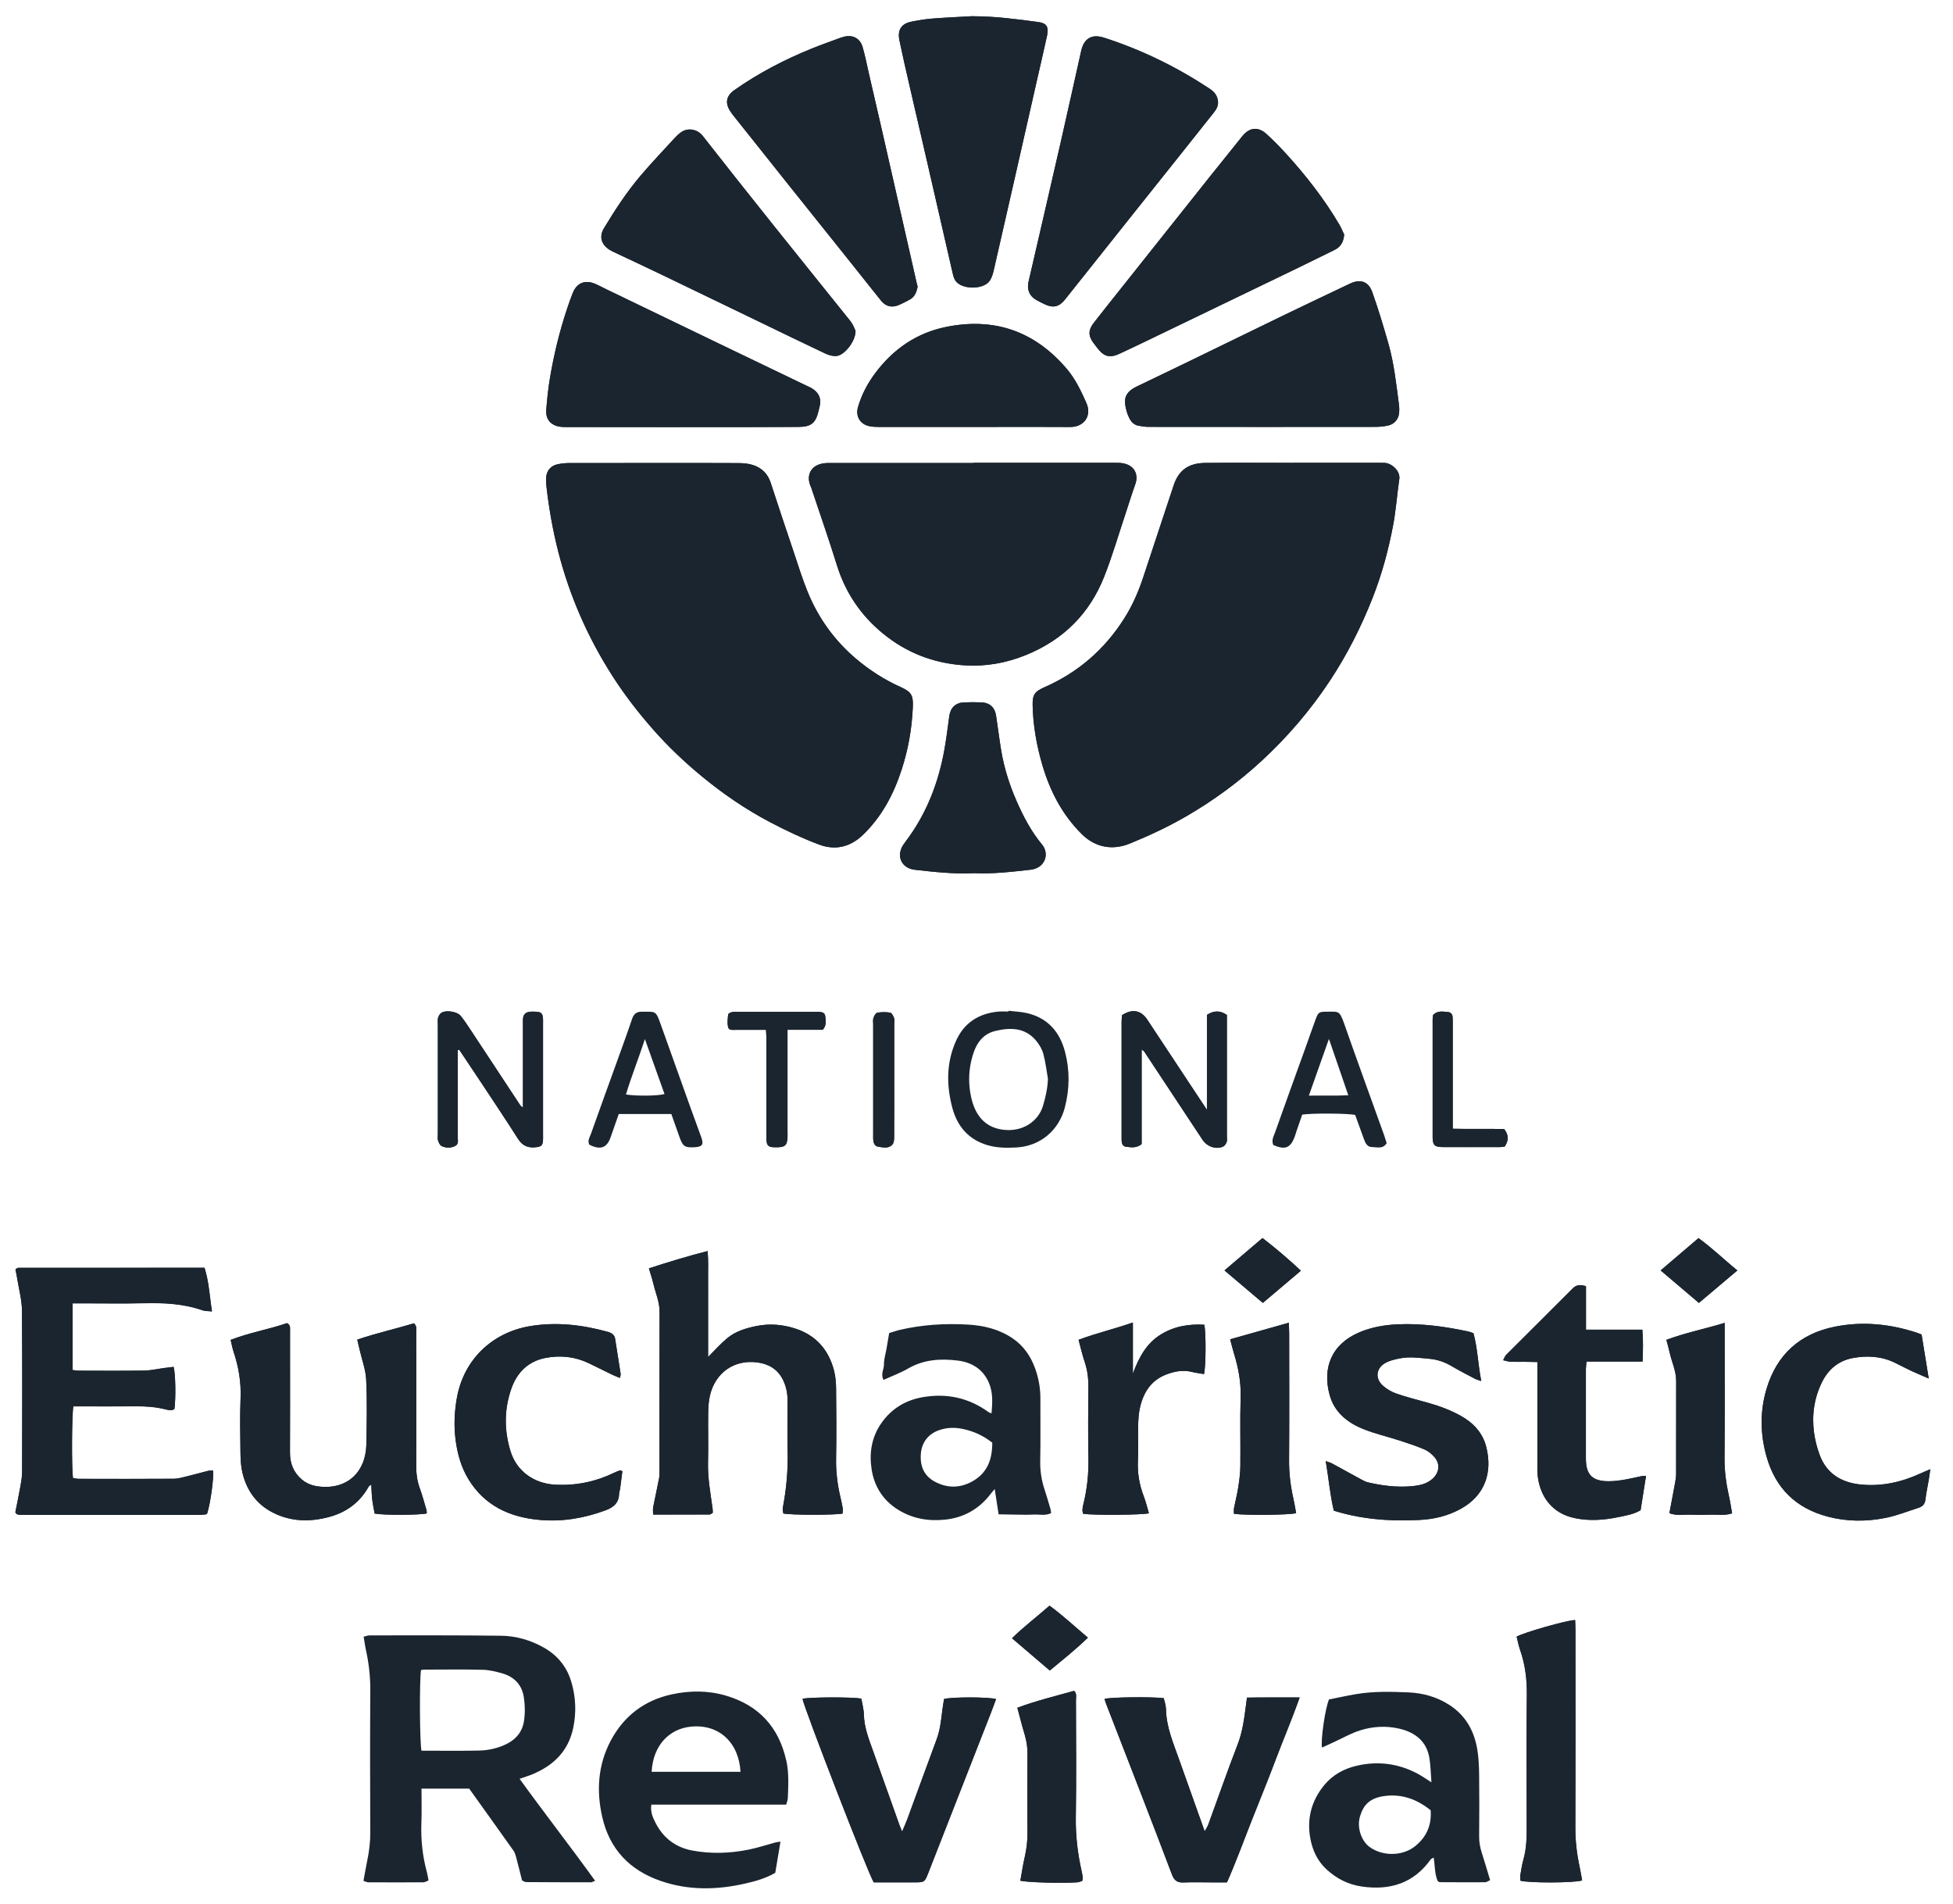 <?xml version="1.0" encoding="UTF-8"?>
<svg id="Layer_1" data-name="Layer 1" xmlns="http://www.w3.org/2000/svg" version="1.1" viewBox="0 0 612 596.5">
  <defs>
    <style>
      .cls-1 {
        fill: #1b252f;
        stroke-width: 0px;
      }
    </style>
  </defs>
  <path class="cls-1" d="M204.75,145.07c-8.82,0-17.63,0-26.45.02-1.19,0-2.41.14-3.57.38-2.08.44-3.41,1.97-3.57,4.05-.07.92-.03,1.86.07,2.78.79,6.98,2,13.89,3.75,20.7,3.56,13.85,9.23,26.75,16.93,38.78,3.8,5.95,8.11,11.5,12.77,16.8,4.67,5.31,9.76,10.15,15.21,14.64,6.67,5.5,13.79,10.37,21.43,14.39,4.99,2.62,10.13,5.06,15.4,7.03,4.94,1.85,9.64.83,13.61-2.97,5.99-5.73,9.71-12.8,12.23-20.56,2.04-6.27,3.18-12.71,3.48-19.32.17-3.81-.29-4.92-3.72-6.47-5.1-2.3-9.74-5.25-14.03-8.88-6.8-5.76-11.83-12.76-15.18-20.95-1.72-4.19-3.05-8.54-4.49-12.84-2.39-7.1-4.78-14.2-7.09-21.33-.94-2.9-2.86-4.76-5.66-5.64-1.39-.43-2.91-.57-4.38-.58-8.91-.05-17.82-.03-26.73-.03h-.01ZM405.28,145.02c-9.18,0-18.36-.06-27.54.02-5.59.05-8.49,2.52-10,7.14-3.1,9.49-6.32,18.95-9.42,28.45-1.5,4.6-3.39,8.97-5.99,13.08-6.17,9.77-14.49,16.98-25.05,21.62-3.1,1.36-3.77,2.37-3.69,5.74.14,6.32,1.26,12.52,3.02,18.55,2.39,8.19,6.23,15.64,12.38,21.73,4.21,4.16,9.57,5.2,15.09,2.94,6.09-2.49,12.04-5.27,17.74-8.58,8.44-4.9,16.27-10.64,23.45-17.25,8.14-7.5,15.29-15.84,21.41-25.09,5.45-8.22,9.86-16.94,13.46-26.1,2.89-7.34,4.94-14.92,6.4-22.65.91-4.8,1.24-9.71,1.95-14.55.37-2.51-2.41-4.94-4.56-5.04-.65-.03-1.3-.02-1.95-.02h-26.71.01ZM305.14,145.02v.05h-43.95c-.65,0-1.3,0-1.95,0-5.32.17-6.75,4.02-5.14,7.44.16.33.26.69.37,1.05,2.6,7.81,5.33,15.59,7.77,23.45,2.66,8.58,7.41,15.67,14.29,21.35,7.44,6.15,16.03,9.47,25.65,10.1,6.67.44,13.08-.69,19.28-3.21,11.69-4.74,19.98-12.94,24.58-24.63,2.54-6.44,4.47-13.12,6.67-19.7,1.03-3.07,1.96-6.18,3.06-9.22,1-2.77,0-5.85-3.9-6.55-.81-.15-1.66-.14-2.49-.14h-44.24ZM4.81,473.82c.16.22.21.3.27.37s.13.14.2.19c.08.05.17.09.26.11.27.05.54.12.82.12,18.83,0,37.65.01,56.48,0,.55,0,1.1-.09,1.65-.15.09,0,.18-.06.25-.12.07-.05.13-.13.21-.22,1.01-3.15,2.15-11.37,1.8-13.39-.5.03-1.05-.01-1.56.11-2.15.53-4.28,1.16-6.43,1.67-1.43.34-2.88.79-4.33.8-9.92.07-19.85.04-29.77.02-.61,0-1.23-.17-1.79-.26-.45-3.14-.35-20.31.13-22.46h2.71c5.47,0,10.94.05,16.42-.02,3.26-.04,6.47.16,9.64.94.95.23,1.97.55,2.9-.08.46-3.53.34-11.06-.26-13.2-.94.12-1.93.23-2.92.36-2.11.28-4.21.78-6.32.81-6.86.1-13.73.04-20.59.03-.61,0-1.22-.14-1.83-.22v-20.89h2.87c6.49,0,12.99.12,19.48-.04,6.24-.15,12.39.13,18.34,2.21.35.12.72.17,1.09.21.5.06,1.01.08,1.91.15-.76-4.74-.94-9.29-2.34-13.67-19.66,0-39.03,0-58.41.02-.23,0-.46.26-.83.48.2,1.05.43,2.12.6,3.2.51,3.19,1.4,6.38,1.43,9.57.14,16.88.08,33.76.05,50.64,0,1.47-.24,2.95-.5,4.4-.49,2.8-1.08,5.58-1.61,8.25l-.02.06ZM395.5,133.77c11.87,0,23.74,0,35.61-.02,1.28,0,2.59-.14,3.84-.41,1.91-.4,3.27-1.93,3.47-3.84.1-.91.08-1.86-.04-2.78-.85-6.41-1.53-12.86-3.31-19.1-1.55-5.42-3.17-10.83-5.06-16.13-1.19-3.34-3.77-4.14-6.94-2.63-6.86,3.26-13.72,6.51-20.56,9.81-10.5,5.08-20.98,10.21-31.48,15.31-4.92,2.39-9.84,4.75-14.77,7.11-1.46.7-2.78,1.58-3.43,3.1-.87,2.06.54,7.11,2.31,8.46.43.33.96.61,1.48.71,1.08.21,2.19.38,3.28.39,11.87.03,23.74.02,35.61.02h-.01ZM213.5,133.82h21.16c5.2,0,10.39-.02,15.59-.05,3.91-.03,5.32-1.16,6.23-4.91.15-.63.32-1.26.45-1.89.47-2.43-.58-4.13-2.6-5.34-.48-.28-1-.49-1.5-.73-9.27-4.46-18.55-8.91-27.81-13.37-11.52-5.55-23.04-11.11-34.56-16.67-1.34-.64-2.64-1.37-4-1.94-3.14-1.32-5.69-.27-6.96,2.86-.66,1.63-1.24,3.29-1.79,4.96-2.38,7.12-4.14,14.39-5.38,21.79-.55,3.28-.9,6.6-1.15,9.92-.19,2.52.95,4.24,3.15,4.99.93.32,1.99.37,2.99.37,12.06.02,24.13.02,36.19.02h-.01ZM304.96,5.08c-4.25.24-8.5.42-12.74.75-2.2.17-4.4.54-6.57.97-3.18.63-4.47,2.57-3.8,5.83.99,4.79,2.09,9.56,3.19,14.34,1.88,8.2,3.8,16.38,5.68,24.58,2.61,11.34,5.19,22.69,7.81,34.03.18.8.41,1.64.84,2.32,1.91,2.95,8.95,2.96,10.84,0,.58-.91.92-2.03,1.17-3.09,2.08-9,4.12-18.01,6.17-27.02,2.41-10.63,4.82-21.26,7.23-31.89,1.1-4.86,2.24-9.72,3.31-14.59.63-2.86-.09-4.03-2.68-4.38-6.78-.91-13.56-1.82-20.44-1.82v-.03ZM421.22,73.49c-.39-.8-.9-2.08-1.59-3.25-4.73-8-10.42-15.29-16.67-22.14-1.94-2.12-3.96-4.17-6.08-6.11-2.65-2.43-5.38-2.09-7.63.73-3.53,4.41-7.08,8.8-10.6,13.21-9.22,11.58-18.43,23.18-27.64,34.77-2.76,3.48-5.54,6.95-8.26,10.45-1.78,2.29-1.76,4.05-.08,6.32.44.59.89,1.18,1.35,1.76,1.99,2.53,3.83,2.98,6.81,1.59,2.93-1.36,5.85-2.76,8.77-4.16,10.85-5.22,21.69-10.46,32.53-15.69,4.92-2.37,9.85-4.74,14.76-7.12,3.75-1.82,7.48-3.68,11.23-5.51,1.81-.88,2.88-2.26,3.1-4.87v.02ZM381.68,31.86c-.13-1.8-1.04-3.02-2.56-4.02-10.33-6.84-21.35-12.25-33.15-16.03-3.81-1.22-6.28.19-7.16,4.12-2.13,9.46-4.2,18.94-6.36,28.39-3.35,14.68-6.76,29.34-10.15,44.01-.55,2.38.31,4.46,2.41,5.64.89.5,1.8.96,2.72,1.39,2.65,1.24,4.51.76,6.33-1.54,1.77-2.25,3.57-4.49,5.36-6.73,5.47-6.88,10.94-13.76,16.42-20.64,4.79-6.01,9.59-12.01,14.37-18.02,3.52-4.41,7.02-8.84,10.54-13.26.77-.97,1.31-2.02,1.24-3.31h-.01ZM287.55,89.81c-.12-.44-.25-.88-.35-1.33-.45-1.98-.89-3.97-1.34-5.95-3.15-13.87-6.3-27.73-9.46-41.6-1.33-5.85-2.69-11.69-4.04-17.54-.66-2.88-1.23-5.79-2.04-8.62-.79-2.76-3.08-3.95-5.83-3.26-.63.16-1.24.38-1.85.6-2.77,1.03-5.57,2.01-8.31,3.13-8.52,3.45-16.63,7.68-24.17,12.97-2.61,1.83-3.02,4.08-1.3,6.68.3.46.63.91.98,1.35,5.87,7.38,11.75,14.77,17.63,22.14,6.47,8.1,12.95,16.19,19.42,24.28,3.06,3.83,6.09,7.69,9.17,11.51,1.54,1.91,3.44,2.35,5.71,1.36,1.1-.48,2.16-1.05,3.23-1.61,1.65-.86,2.21-2.39,2.55-4.1h0ZM268.09,103.69c-.2-.44-.53-1.39-1.04-2.24-.52-.86-1.21-1.63-1.84-2.43-7.82-9.74-15.67-19.46-23.46-29.23-7.22-9.04-14.41-18.09-21.53-27.2-1.53-1.96-4.56-2.91-7.1-.94-.58.45-1.13.97-1.63,1.51-3.62,3.96-7.34,7.84-10.81,11.94-4.32,5.09-7.97,10.68-11.41,16.39-1.55,2.56-.91,5.03,1.64,6.7.39.25.8.47,1.21.67,5.02,2.37,10.06,4.71,15.06,7.12,10.6,5.09,21.18,10.21,31.77,15.33,6.58,3.18,13.15,6.39,19.76,9.5,1.04.49,2.32.82,3.44.72,2.52-.24,6.01-4.69,5.94-7.85h0ZM203.34,397.41c.51,1.74,1.02,3.21,1.38,4.72.69,2.95,1.98,5.75,1.97,8.89-.05,16.6-.02,33.21-.03,49.81,0,.83,0,1.68-.15,2.49-.58,2.99-1.25,5.95-1.83,8.94-.13.67-.02,1.4-.02,2.3,6.04,0,11.86,0,17.68-.02.31,0,.63-.32,1.03-.54-.03-.49-.02-.94-.08-1.38-.65-4.75-1.54-9.47-1.42-14.32.13-5.19-.02-10.39.05-15.58.03-1.84.14-3.72.56-5.5,1.63-6.92,7.38-11.32,14.86-10.33,3.47.46,6.33,2.09,7.97,5.36,1.01,2.01,1.47,4.18,1.48,6.43,0,5.29-.1,10.58.03,15.86.15,6.04-.38,12-1.52,17.93-.11.57.11,1.21.17,1.75,2.42.52,16.03.53,18.56.03.03-.49.15-1.04.07-1.55-.19-1.18-.45-2.35-.73-3.52-.94-3.97-1.45-7.97-1.37-12.08.13-7.33.08-14.66,0-21.98-.02-1.93-.18-3.91-.67-5.76-1.69-6.45-5.65-10.97-12.07-13.06-4.01-1.31-8.11-1.65-12.31-.79-3.31.68-6.51,1.65-9.11,3.83-2.1,1.75-3.93,3.84-5.95,5.85v-16.24c0-2.69.02-5.57,0-8.35-.03-2.75.14-5.5-.16-8.6-6.36,1.63-12.3,3.45-18.39,5.42h0ZM133.73,474.19c-.03-.33,0-.71-.09-1.04-.68-2.31-1.3-4.64-2.12-6.9-.8-2.22-1.1-4.44-1.1-6.79.05-13.92.03-27.84,0-41.75,0-.97.36-2.05-.7-3.07-5.78,1.73-11.78,3.08-17.77,5.11.28,1.21.52,2.17.74,3.15.72,3.15,1.91,6.27,2.06,9.44.32,6.76.17,13.54.05,20.31-.04,1.9-.39,3.91-1.1,5.67-2.03,5.09-6.59,7.8-12.38,7.56-2.43-.1-4.75-.61-6.71-2.27-2.68-2.27-3.77-5.13-3.75-8.59.05-9.28.02-18.56.02-27.84v-10.3c0-.81.19-1.71-.95-2.3-5.66,1.95-11.76,2.97-17.66,5.25.35,1.45.56,2.63.93,3.75,1.57,4.69,2.38,9.45,2.18,14.45-.23,5.74-.1,11.5-.03,17.26.03,2.02.13,4.1.59,6.05,1.31,5.6,4.38,9.98,9.6,12.62,5.56,2.82,11.37,2.95,17.3,1.43,5.57-1.43,9.88-4.54,12.69-9.61.11-.2.38-.3.81-.62.1,1.7.12,3.18.29,4.63.18,1.53.52,3.04.77,4.46,2.74.54,14.17.49,16.32-.05h0ZM461.72,417.72c-.62-.22-1.04-.41-1.49-.51-7.35-1.57-14.73-2.61-22.29-2.27-4.12.19-8.12.89-11.88,2.47-8.79,3.69-11.75,11.15-9.38,19.71,1.5,5.41,5.61,8.66,10.59,10.65,3.67,1.47,7.58,2.35,11.35,3.58,2.63.85,5.27,1.73,7.82,2.82,1.15.49,2.21,1.39,3.05,2.34,1.84,2.07,1.59,4.77-.43,6.69-1.94,1.84-4.42,2.27-6.91,2.48-4.56.38-9.06-.19-13.5-1.23-.7-.17-1.38-.52-2.02-.87-3.09-1.68-6.17-3.39-9.26-5.07-.45-.24-.96-.36-1.93-.72.94,5.43,1.33,10.54,2.54,15.54,5.34,1.66,10.71,2.56,16.15,2.88,3.51.21,7.05.18,10.57.03,4.67-.21,9.17-1.29,13.27-3.61,7.26-4.11,9.81-11.14,7.78-19.25-1.12-4.46-4.08-7.61-8.06-9.81-3.25-1.8-6.72-3.08-10.3-4.07-3.3-.92-6.62-1.75-9.85-2.87-1.53-.53-3.05-1.43-4.24-2.52-2.41-2.2-2.11-5.34.7-7,1.39-.82,3.09-1.19,4.7-1.51,3.02-.61,6.07-.14,9.09.12,2.51.21,4.86.99,7.06,2.29,2.39,1.41,4.87,2.68,7.33,3.97.52.27,1.1.41,2,.73-1.04-5.25-1.14-10.24-2.45-15.01v.02ZM304.46,133.77h5.84c8.34,0,16.68-.05,25.02.02,4.45.04,6.86-3.57,5.13-7.48-1.69-3.82-3.46-7.56-6.2-10.78-10.11-11.87-22.86-16.2-38.03-13.04-9.04,1.89-16.28,6.9-21.83,14.26-2.46,3.27-4.39,6.85-5.53,10.82-.8,2.77.57,5.23,3.39,5.92.97.24,2.01.28,3.02.28,9.73.02,19.46,0,29.19,0h0ZM346.12,532.31c.16.51.3,1.03.49,1.52,3.61,9.31,7.24,18.62,10.84,27.94,3.3,8.54,6.59,17.08,9.83,25.65.65,1.71,1.61,2.5,3.51,2.41,2.96-.13,5.93-.03,8.9-.03h4.8c2.84-6.43,5.16-12.85,7.67-19.19,2.54-6.45,5.19-12.87,7.63-19.36,2.39-6.35,5.08-12.59,7.47-19.39-5.76.02-11.08-.04-16.51.05-.12.93-.2,1.56-.28,2.19-.56,4.2-1.05,8.38-2.61,12.42-3.24,8.36-6.17,16.84-9.26,25.26-.23.62-.63,1.18-1.1,2.02-2.77-7.78-5.42-15.18-8.05-22.59-1.82-5.13-3.99-10.16-4.08-15.75-.02-1.15-.46-2.3-.69-3.38-3.99-.46-16.5-.32-18.56.23h0ZM251.48,532.28c.31,2.41,20.78,55.33,22.33,57.52h12.86c3.01,0,3.11-.1,4.22-2.94,6.57-16.81,13.15-33.61,19.72-50.41.53-1.35,1.01-2.71,1.52-4.08-2.4-.68-13.99-.68-16.29-.02-.18,1.11-.4,2.28-.54,3.47-.38,3.12-.7,6.23-1.81,9.22-3.07,8.23-6.05,16.5-9.09,24.75-.47,1.26-1.03,2.49-1.7,4.11-.36-.87-.59-1.36-.77-1.86-2.8-7.84-5.59-15.69-8.39-23.53-1.31-3.66-2.73-7.27-2.83-11.25-.04-1.71-.53-3.41-.8-5.02-2.84-.56-16.45-.49-18.43.05h0ZM604.9,460.34c-1.42.61-2.26.94-3.08,1.32-5.92,2.73-12.1,4.12-18.63,3.49-6.08-.58-10.78-3.34-12.99-9.3-.86-2.32-1.48-4.78-1.79-7.23-.68-5.44.12-10.76,2.58-15.67,1.95-3.9,5.11-6.59,9.53-7.43,4.56-.86,9.03-.59,13.27,1.46,1.67.81,3.3,1.7,4.98,2.48,1.71.8,3.46,1.52,5.61,2.45-.8-4.94-1.51-9.36-2.23-13.76-.62-.24-1.04-.43-1.47-.57-8.42-2.77-17.05-3.64-25.74-1.89-10.79,2.17-18.07,8.6-21.31,19.24-2.16,7.08-2.09,14.22-.1,21.35,2.79,9.97,9.2,16.27,19.18,18.91,6.01,1.59,12.13,1.61,18.17.4,3.51-.7,6.89-2.07,10.32-3.16,1.24-.39,1.99-1.14,2.15-2.57.24-2.11.71-4.18,1.06-6.28.15-.87.26-1.76.47-3.25h.02ZM194.28,431.74c.1-.6.25-.96.2-1.29-.55-3.65-1.13-7.3-1.72-10.94-.2-1.26-1.09-1.86-2.24-2.18-8.01-2.22-16.11-3.18-24.4-1.81-11.69,1.94-20.79,10.3-22.96,22.54-.79,4.42-.97,8.81-.38,13.21.56,4.23,1.68,8.33,3.91,12.05,5.07,8.44,12.98,12.08,22.39,12.92,7.1.64,13.97-.52,20.69-3.01,2.72-1.01,4.19-2.47,4.25-5.34,0-.45.23-.9.29-1.35.25-1.88.49-3.76.72-5.58-.48-.13-.68-.26-.82-.21-.61.21-1.21.45-1.79.73-5.78,2.8-11.86,4.05-18.29,3.74-6.82-.33-12.25-4.25-14.17-10.54-2.03-6.65-1.98-13.36.38-19.85,1.76-4.85,5.26-8.3,10.54-9.33,4.65-.91,9.21-.45,13.54,1.61,2.51,1.19,4.99,2.45,7.49,3.66.72.35,1.47.62,2.37.99v-.02ZM497,403.01c-1.83-.6-3.04-.46-4.18.69-6.94,6.97-13.93,13.89-20.88,20.84-.35.35-.5.89-.91,1.65.95.21,1.62.45,2.3.48,1.48.07,2.97.01,4.45.02,1.26.01,2.52.04,3.97.07v32.01c0,1.21-.05,2.42.09,3.61.75,6.41,4.37,11.82,11.79,13.32,4.53.92,9.02.58,13.49-.35,2.34-.49,4.72-.85,6.97-2.15.56-3.51,1.11-7.02,1.71-10.79-.72.06-1.16.05-1.57.14-3.34.72-6.67,1.55-10.13,1.56-5.06.02-7.13-1.96-7.15-7.02-.02-9.37,0-18.74,0-28.11,0-.71.12-1.42.2-2.37h17.57c.12-3.42.23-6.58-.08-9.99h-17.66v-13.62h.02ZM304.99,273.59c5.97.31,11.95-.41,17.93-1.07,4.64-.51,6-5.03,3.62-7.89-3.41-4.09-5.85-8.78-7.98-13.62-2.24-5.1-3.91-10.39-4.83-15.89-.61-3.64-1.04-7.32-1.61-10.97-.4-2.5-2-3.95-4.49-4.06-1.85-.08-3.71-.08-5.56,0-2.64.1-4.24,1.69-4.6,4.29-.51,3.75-.96,7.51-1.66,11.23-1.82,9.66-5.27,18.68-11.03,26.73-.59.83-1.24,1.62-1.79,2.48-2.23,3.5-.44,7.25,3.67,7.71,6.07.68,12.14,1.37,18.33,1.08v-.02ZM495.77,589.19c-.27-1.51-.48-2.86-.77-4.2-.88-4.08-1.36-8.18-1.35-12.38.08-20.59.04-41.19.03-61.78,0-1.08-.06-2.16-.09-3.22-2.31-.04-16.36,3.98-18.34,5.21.35,1.36.62,2.81,1.1,4.18,1.62,4.59,2.16,9.28,2.1,14.17-.16,13.54-.07,27.09-.04,40.63,0,3.61,0,7.2-1,10.73-.45,1.59-.7,3.25-.98,4.89-.1.61-.02,1.25-.02,1.84,2.26.76,16.93.76,19.35-.07h0ZM355.01,414.37c-5.83,2.05-11.46,3.33-17.03,5.43.67,2.48,1.18,4.72,1.91,6.9.87,2.58,1.2,5.19,1.17,7.91-.07,7.42-.13,14.84.01,22.26.1,4.95-.43,9.78-1.61,14.56-.24.99-.42,1.96-.03,2.88,3.11.48,18.32.39,20.59-.16-.52-1.75-.93-3.54-1.58-5.23-1.42-3.68-2.06-7.43-1.86-11.4.18-3.52-.03-7.05.06-10.57.05-2.02.16-4.09.61-6.05,1.09-4.64,3.48-8.41,8.13-10.21,2.61-1.01,5.32-1.54,8.15-.83,1.24.31,2.51.45,3.75.67.59-2.01.68-12.99.09-15.46-4.83-.27-9.47.47-13.7,3.11-4.34,2.71-6.71,6.93-8.67,12.2v-16.02h0ZM319.73,589.27c2.2.58,13.62.85,17.9.51.52-.04,1.02-.29,1.5-.43.09-.4.21-.67.19-.93-.07-.64-.18-1.28-.32-1.91-1.27-5.61-1.96-11.25-1.87-17.04.19-12.24.07-24.49.04-36.74,0-.95.35-2.03-.56-2.94-5.94,1.66-11.92,3.11-17.8,5.3.8,2.97,1.47,5.65,2.27,8.3.59,1.97.92,3.93.91,6-.05,8.26-.06,16.52,0,24.77.02,2.61-.27,5.15-.86,7.69-.56,2.4-.91,4.86-1.38,7.42h-.02ZM403.87,414.45c-6.4,1.81-12.33,3.48-18.38,5.19.45,1.68.77,3.11,1.21,4.51,1.37,4.44,2.21,8.9,2.07,13.62-.22,7.22,0,14.45-.09,21.67-.02,2.2-.32,4.42-.66,6.6-.34,2.19-.91,4.34-1.32,6.51-.11.58-.02,1.21-.02,1.77,3.72.52,17.38.38,19.48-.21-.28-1.5-.52-3.03-.86-4.54-.9-3.98-1.39-7.97-1.35-12.07.1-13.25.04-26.49.03-39.74,0-.99-.07-1.98-.11-3.31h0ZM540.45,414.49c-6.28,1.92-12.33,3.1-18.27,5.32.4,1.53.76,2.76,1.03,4.01.66,2.96,2.05,5.75,2.04,8.87-.02,9.73,0,19.46-.02,29.18,0,1-.19,2.01-.37,3.01-.55,3.06-1.14,6.11-1.74,9.24,2.26.88,4.4.39,6.48.47,2.22.09,4.45.08,6.67,0,2.08-.07,4.2.36,6.51-.42-.35-1.91-.61-3.72-1.01-5.5-.87-3.89-1.4-7.77-1.37-11.79.11-12.97.04-25.94.04-38.91v-3.48h.01ZM357.75,358.51v-29.69c.44.36.7.49.84.7,6.09,9.19,12.18,18.39,18.24,27.6,1.41,2.14,4.25,3.16,6.51,2.09.49-.23.87-.91,1.07-1.46.18-.49.05-1.1.05-1.66v-38.08c-2.14-1.47-4.07-1.43-6.25-.03v29.74c-.72-1.07-1.14-1.68-1.54-2.3-5.72-8.66-11.44-17.32-17.17-25.97-1.96-2.96-4.72-3.45-7.91-1.37-.04.65-.12,1.38-.12,2.11v35.91c0,.56-.02,1.12.04,1.67.09.82.56,1.43,1.38,1.53,1.54.18,3.14.5,4.86-.81v.02ZM143.44,329.05l.46-.15c2.19,3.29,4.4,6.57,6.58,9.86,3.98,6.03,8.02,12.03,11.89,18.13,1.47,2.32,3.43,2.91,5.92,2.53,1.35-.2,1.74-.6,1.86-1.97.05-.65.02-1.3.02-1.95v-34.51c0-.56.02-1.11,0-1.67-.1-1.82-.52-2.23-2.36-2.32-.65-.03-1.31-.05-1.94.04-1.13.17-1.84.84-1.96,2.01-.06.64-.03,1.3-.03,1.95v26.07c-.45-.39-.7-.53-.84-.74-5.15-7.81-10.29-15.63-15.45-23.44-1.02-1.54-2.03-3.11-3.19-4.55-1.12-1.4-4.68-1.94-6.11-.97-.48.33-.87.97-1.01,1.54-.18.7-.07,1.47-.07,2.22v34.24c0,.65-.14,1.34.05,1.94.2.65.57,1.49,1.1,1.76,1.36.68,2.9.68,4.28,0,1.15-.57.81-1.77.81-2.75.02-7.52,0-15.03,0-22.55v-4.71h-.01ZM240.03,322.68c.05,1.07.11,1.79.11,2.52v30.85c0,3.1.42,3.5,3.52,3.42,2.33-.06,2.94-.62,3.1-2.94.05-.65,0-1.3,0-1.94v-31.92h11.03c1.19-1.31.92-2.57.86-3.73-.07-1.38-.52-1.76-1.89-1.88-.55-.05-1.11-.01-1.67-.01h-23.62c-.65,0-1.32-.09-1.94.04-.5.1-1.31.43-1.35.73-.16,1.33-.33,2.75-.03,4.03.24,1.06,1.5.83,2.41.83h9.46ZM449.07,318.02c-.04.41-.13.86-.13,1.31,0,12.32-.02,24.64,0,36.96,0,2.5.62,3.11,3.14,3.12,6.02.03,12.04.01,18.06,0,.45,0,.9-.1,1.39-.16,1.25-1.87,1.3-3.62-.17-5.49-5.3-.11-10.63.04-16.12-.09v-32.79c0-.74,0-1.48-.04-2.22-.06-.83-.54-1.47-1.34-1.54-1.62-.14-3.34-.56-4.78.9h-.01ZM280.22,338.4v-17.51c0-.65.14-1.35-.07-1.93-.23-.64-.71-1.58-1.2-1.66-1.33-.23-2.75-.22-4.07.02-.49.09-.96,1.04-1.19,1.68-.2.58-.07,1.28-.07,1.93v34.47c0,.46-.02.93,0,1.39.09,1.54.51,2.36,1.67,2.52,1.52.22,3.25.67,4.41-.76.45-.56.49-1.56.49-2.36.04-5.93.02-11.86.02-17.79h.01ZM317.13,513.31c4.07,3.48,7.9,6.75,11.84,10.11,4.07-3.39,8.02-6.5,11.94-10.3-4.1-3.45-7.81-6.94-12.03-10.03-3.9,3.46-7.94,6.48-11.75,10.21h0ZM395.73,408.24c4.04-3.42,7.87-6.67,11.92-10.09-3.96-3.72-7.85-7.01-12.03-10.24-4.03,3.44-7.87,6.7-11.91,10.15,4.13,3.5,7.98,6.76,12.02,10.18ZM544.43,398.06c-4.22-3.42-7.87-7.02-12.18-10.12-3.97,3.39-7.8,6.65-11.86,10.12,4.11,3.49,7.94,6.74,11.99,10.18,4.04-3.42,7.9-6.67,12.06-10.18h-.01Z"/>
  <path class="cls-1" d="M204.75,145.07c8.91,0,17.82-.03,26.73.03,1.46,0,2.99.15,4.38.58,2.81.88,4.73,2.74,5.66,5.64,2.31,7.13,4.7,14.23,7.09,21.33,1.45,4.3,2.78,8.65,4.49,12.84,3.35,8.19,8.38,15.19,15.18,20.95,4.28,3.63,8.93,6.58,14.03,8.88,3.44,1.55,3.9,2.66,3.72,6.47-.3,6.61-1.45,13.05-3.48,19.32-2.52,7.76-6.25,14.83-12.23,20.56-3.96,3.79-8.66,4.81-13.61,2.97-5.28-1.97-10.41-4.41-15.4-7.03-7.64-4.02-14.76-8.88-21.43-14.39-5.45-4.49-10.54-9.33-15.21-14.64-4.66-5.3-8.97-10.85-12.77-16.8-7.7-12.03-13.37-24.94-16.93-38.78-1.75-6.82-2.96-13.72-3.75-20.7-.1-.92-.14-1.86-.07-2.78.17-2.08,1.49-3.6,3.57-4.05,1.17-.25,2.38-.38,3.57-.38,8.82-.03,17.63-.02,26.45-.02h0Z"/>
  <path class="cls-1" d="M405.28,145.02h26.71c.65,0,1.3,0,1.95.02,2.15.09,4.93,2.53,4.56,5.04-.71,4.84-1.04,9.75-1.95,14.55-1.46,7.72-3.52,15.31-6.4,22.65-3.6,9.16-8.02,17.88-13.46,26.1-6.12,9.25-13.28,17.59-21.41,25.09-7.17,6.61-15,12.35-23.45,17.25-5.7,3.31-11.65,6.09-17.74,8.58-5.52,2.26-10.89,1.22-15.09-2.94-6.15-6.09-9.99-13.54-12.38-21.73-1.76-6.04-2.88-12.23-3.02-18.55-.07-3.37.59-4.38,3.69-5.74,10.56-4.64,18.87-11.85,25.05-21.62,2.6-4.11,4.49-8.48,5.99-13.08,3.1-9.5,6.32-18.95,9.42-28.45,1.51-4.62,4.41-7.09,10-7.14,9.18-.08,18.36-.02,27.54-.02h-.01Z"/>
  <path class="cls-1" d="M305.14,145.02h44.23c.83,0,1.68,0,2.49.14,3.9.7,4.9,3.77,3.9,6.55-1.1,3.05-2.03,6.15-3.06,9.22-2.2,6.58-4.13,13.26-6.67,19.7-4.61,11.69-12.89,19.89-24.58,24.63-6.2,2.51-12.61,3.64-19.28,3.21-9.62-.63-18.21-3.95-25.65-10.1-6.88-5.69-11.64-12.78-14.29-21.35-2.44-7.86-5.17-15.64-7.77-23.45-.12-.35-.22-.71-.37-1.05-1.61-3.41-.18-7.27,5.14-7.44.65-.02,1.3,0,1.95,0h43.95v-.05h0Z"/>
  <path class="cls-1" d="M4.81,473.82c.52-2.67,1.11-5.45,1.61-8.25.26-1.45.49-2.93.5-4.4.03-16.88.1-33.76-.05-50.64-.03-3.19-.92-6.38-1.43-9.57-.17-1.08-.4-2.15-.6-3.2.36-.22.59-.48.83-.48,19.37-.02,38.75-.02,58.41-.02,1.4,4.38,1.58,8.93,2.34,13.67-.9-.07-1.4-.09-1.91-.15-.37-.04-.74-.09-1.09-.21-5.95-2.08-12.1-2.36-18.34-2.21-6.49.16-12.98.04-19.48.04h-2.87v20.89c.61.07,1.22.21,1.83.22,6.86.02,13.73.08,20.59-.03,2.11-.03,4.21-.53,6.32-.81.99-.13,1.98-.25,2.92-.36.6,2.14.73,9.66.26,13.2-.92.63-1.95.31-2.9.08-3.18-.78-6.39-.98-9.64-.94-5.47.07-10.94.02-16.42.02h-2.71c-.49,2.15-.58,19.32-.13,22.46.56.09,1.18.26,1.79.26,9.92.02,19.85.05,29.77-.02,1.45-.01,2.9-.46,4.33-.8,2.15-.52,4.28-1.14,6.43-1.67.51-.13,1.06-.08,1.56-.11.35,2.01-.79,10.23-1.8,13.39-.08.09-.14.16-.21.22-.07.05-.16.11-.25.12-.55.06-1.1.15-1.65.15H6.34c-.27,0-.55-.07-.82-.12-.09-.02-.18-.06-.26-.11s-.14-.12-.2-.19-.11-.15-.27-.37l.02-.06Z"/>
  <path class="cls-1" d="M395.5,133.77c-11.87,0-23.74,0-35.61-.02-1.1,0-2.2-.18-3.28-.39-.52-.1-1.05-.38-1.48-.71-1.77-1.35-3.18-6.4-2.31-8.46.65-1.52,1.97-2.4,3.43-3.1,4.93-2.36,9.86-4.72,14.77-7.11,10.5-5.1,20.98-10.23,31.48-15.31,6.84-3.31,13.7-6.56,20.56-9.81,3.17-1.51,5.75-.71,6.94,2.63,1.89,5.3,3.51,10.71,5.06,16.13,1.78,6.24,2.47,12.69,3.31,19.1.12.91.14,1.86.04,2.78-.2,1.91-1.56,3.44-3.47,3.84-1.26.26-2.56.4-3.84.41-11.87.03-23.74.02-35.61.02h.01Z"/>
  <path class="cls-1" d="M213.5,133.82c-12.06,0-24.13,0-36.19-.02-1,0-2.06-.05-2.99-.37-2.2-.75-3.34-2.47-3.15-4.99.25-3.32.6-6.64,1.15-9.92,1.23-7.4,3-14.67,5.38-21.79.56-1.67,1.14-3.33,1.79-4.96,1.26-3.13,3.82-4.18,6.96-2.86,1.36.58,2.67,1.3,4,1.94,11.52,5.56,23.03,11.12,34.56,16.67,9.27,4.46,18.54,8.91,27.81,13.37.5.24,1.03.44,1.5.73,2.02,1.21,3.07,2.91,2.6,5.34-.12.64-.29,1.26-.45,1.89-.9,3.75-2.32,4.88-6.23,4.91-5.2.03-10.39.05-15.59.05h-21.16.01Z"/>
  <path class="cls-1" d="M304.96,5.08c6.88,0,13.66.91,20.44,1.82,2.59.35,3.3,1.52,2.68,4.38-1.06,4.87-2.2,9.73-3.31,14.59-2.41,10.63-4.81,21.26-7.23,31.89-2.05,9.01-4.09,18.02-6.17,27.02-.25,1.07-.59,2.18-1.17,3.09-1.89,2.97-8.93,2.96-10.84,0-.44-.67-.66-1.52-.84-2.32-2.62-11.34-5.2-22.68-7.81-34.03-1.88-8.19-3.8-16.38-5.68-24.58-1.09-4.77-2.2-9.54-3.19-14.34-.67-3.26.62-5.2,3.8-5.83,2.17-.43,4.37-.8,6.57-.97,4.24-.33,8.49-.51,12.74-.75v.03Z"/>
  <path class="cls-1" d="M421.22,73.49c-.22,2.61-1.29,3.99-3.1,4.87-3.75,1.82-7.48,3.68-11.23,5.51-4.91,2.39-9.84,4.75-14.76,7.12-10.84,5.23-21.68,10.46-32.53,15.69-2.92,1.4-5.84,2.8-8.77,4.16-2.99,1.39-4.82.94-6.81-1.59-.46-.58-.91-1.17-1.35-1.76-1.68-2.27-1.69-4.03.08-6.32,2.72-3.51,5.5-6.98,8.26-10.45,9.21-11.59,18.42-23.19,27.64-34.77,3.52-4.42,7.08-8.8,10.6-13.21,2.25-2.82,4.98-3.15,7.63-.73,2.12,1.94,4.15,3.99,6.08,6.11,6.25,6.85,11.94,14.14,16.67,22.14.69,1.17,1.2,2.45,1.59,3.25v-.02Z"/>
  <path class="cls-1" d="M381.68,31.86c.07,1.29-.47,2.34-1.24,3.31-3.51,4.42-7.02,8.84-10.54,13.26-4.79,6.01-9.59,12.01-14.37,18.02-5.48,6.88-10.94,13.76-16.42,20.64-1.79,2.24-3.59,4.48-5.36,6.73-1.82,2.31-3.68,2.78-6.33,1.54-.92-.43-1.84-.89-2.72-1.39-2.09-1.18-2.96-3.26-2.41-5.64,3.39-14.67,6.79-29.33,10.15-44.01,2.16-9.46,4.24-18.93,6.36-28.39.88-3.94,3.35-5.35,7.16-4.12,11.8,3.79,22.82,9.2,33.15,16.03,1.51,1,2.43,2.22,2.56,4.02h.01Z"/>
  <path class="cls-1" d="M287.55,89.81c-.34,1.71-.9,3.25-2.55,4.1-1.07.56-2.13,1.13-3.23,1.61-2.27.99-4.17.55-5.71-1.36-3.08-3.82-6.11-7.67-9.17-11.51-6.47-8.1-12.95-16.18-19.42-24.28-5.89-7.37-11.76-14.76-17.63-22.14-.35-.43-.67-.88-.98-1.35-1.71-2.6-1.31-4.85,1.3-6.68,7.54-5.29,15.65-9.52,24.17-12.97,2.74-1.11,5.53-2.09,8.31-3.13.61-.23,1.22-.44,1.85-.6,2.75-.69,5.05.5,5.83,3.26.81,2.84,1.37,5.74,2.04,8.62,1.35,5.85,2.71,11.69,4.04,17.54,3.16,13.86,6.31,27.73,9.46,41.6.45,1.98.89,3.97,1.34,5.95.1.45.23.89.35,1.33h0Z"/>
  <path class="cls-1" d="M268.09,103.69c.07,3.16-3.42,7.61-5.94,7.85-1.12.1-2.4-.23-3.44-.72-6.61-3.11-13.18-6.32-19.76-9.5-10.59-5.11-21.17-10.23-31.77-15.33-5.01-2.4-10.04-4.74-15.06-7.12-.42-.2-.83-.42-1.21-.67-2.55-1.66-3.19-4.13-1.64-6.7,3.45-5.71,7.1-11.3,11.41-16.39,3.47-4.09,7.19-7.97,10.81-11.94.5-.55,1.04-1.06,1.63-1.51,2.54-1.97,5.57-1.02,7.1.94,7.12,9.11,14.32,18.16,21.53,27.2,7.8,9.76,15.64,19.48,23.46,29.23.64.79,1.32,1.56,1.84,2.43.51.85.85,1.8,1.04,2.24h0Z"/>
  <path class="cls-1" d="M203.34,397.41c6.09-1.97,12.03-3.8,18.39-5.42.3,3.09.12,5.85.16,8.6.03,2.78,0,5.57,0,8.35v16.24c2.03-2.02,3.85-4.1,5.95-5.85,2.61-2.17,5.8-3.15,9.11-3.83,4.2-.86,8.3-.52,12.31.79,6.42,2.09,10.38,6.61,12.07,13.06.49,1.85.65,3.84.67,5.76.07,7.33.13,14.66,0,21.98-.07,4.11.44,8.11,1.37,12.08.28,1.17.54,2.34.73,3.52.08.51-.04,1.06-.07,1.55-2.54.5-16.14.49-18.56-.03-.06-.54-.29-1.18-.17-1.75,1.14-5.92,1.67-11.88,1.52-17.93-.14-5.28-.03-10.57-.03-15.86,0-2.25-.47-4.42-1.48-6.43-1.64-3.27-4.5-4.9-7.97-5.36-7.48-.99-13.23,3.41-14.86,10.33-.42,1.78-.53,3.66-.56,5.5-.07,5.19.08,10.39-.05,15.58-.12,4.85.77,9.56,1.42,14.32.06.44.05.89.08,1.38-.4.22-.71.53-1.03.54-5.82.03-11.65.02-17.68.02,0-.91-.11-1.63.02-2.3.58-2.99,1.25-5.95,1.83-8.94.16-.81.15-1.66.15-2.49,0-16.6-.02-33.21.03-49.81,0-3.14-1.28-5.94-1.97-8.89-.36-1.51-.87-2.98-1.38-4.72h0Z"/>
  <path class="cls-1" d="M133.73,474.19c-2.15.54-13.58.59-16.32.05-.25-1.42-.58-2.93-.77-4.46-.17-1.45-.19-2.93-.29-4.63-.42.32-.7.42-.81.62-2.82,5.08-7.12,8.18-12.69,9.61-5.93,1.53-11.74,1.39-17.3-1.43-5.22-2.65-8.29-7.03-9.6-12.62-.46-1.96-.56-4.03-.59-6.05-.08-5.75-.2-11.51.03-17.26.2-5-.62-9.75-2.18-14.45-.38-1.12-.58-2.31-.93-3.75,5.9-2.28,12-3.3,17.66-5.25,1.15.59.95,1.49.95,2.3.01,3.43,0,6.87,0,10.3,0,9.28.04,18.56-.02,27.84-.02,3.46,1.07,6.32,3.75,8.59,1.96,1.66,4.28,2.17,6.71,2.27,5.79.25,10.34-2.47,12.38-7.56.7-1.76,1.06-3.77,1.1-5.67.13-6.77.27-13.56-.05-20.31-.15-3.17-1.34-6.3-2.06-9.44-.22-.97-.46-1.94-.74-3.15,5.99-2.03,11.99-3.38,17.77-5.11,1.06,1.02.7,2.1.7,3.07.02,13.92.04,27.84,0,41.75,0,2.35.29,4.58,1.1,6.79.82,2.26,1.43,4.59,2.12,6.9.1.33.06.7.09,1.04h0Z"/>
  <path class="cls-1" d="M461.72,417.72c1.31,4.77,1.41,9.76,2.45,15.01-.9-.32-1.49-.45-2-.73-2.46-1.3-4.94-2.56-7.33-3.97-2.2-1.3-4.55-2.08-7.06-2.29-3.02-.26-6.07-.73-9.09-.12-1.61.32-3.32.69-4.7,1.51-2.81,1.66-3.11,4.79-.7,7,1.2,1.09,2.71,1.99,4.24,2.52,3.23,1.12,6.56,1.95,9.85,2.87,3.58,1,7.05,2.28,10.3,4.07,3.98,2.2,6.94,5.35,8.06,9.81,2.03,8.11-.52,15.14-7.78,19.25-4.1,2.32-8.6,3.4-13.27,3.61-3.52.16-7.06.19-10.57-.03-5.44-.33-10.81-1.22-16.15-2.88-1.21-5.01-1.6-10.11-2.54-15.54.96.35,1.48.47,1.93.72,3.09,1.68,6.17,3.39,9.26,5.07.64.35,1.32.71,2.02.87,4.44,1.04,8.94,1.61,13.5,1.23,2.49-.21,4.97-.64,6.91-2.48,2.02-1.92,2.27-4.61.43-6.69-.84-.95-1.91-1.84-3.05-2.34-2.54-1.09-5.18-1.97-7.82-2.82-3.78-1.22-7.68-2.11-11.35-3.58-4.98-1.99-9.09-5.24-10.59-10.65-2.37-8.56.59-16.02,9.38-19.71,3.76-1.58,7.76-2.28,11.88-2.47,7.56-.35,14.94.7,22.29,2.27.44.09.86.29,1.49.51v-.02Z"/>
  <path class="cls-1" d="M304.46,133.77c-9.73,0-19.46,0-29.19,0-1.01,0-2.05-.04-3.02-.28-2.82-.68-4.18-3.14-3.39-5.92,1.14-3.97,3.06-7.55,5.53-10.82,5.55-7.37,12.79-12.38,21.83-14.26,15.17-3.16,27.91,1.17,38.03,13.04,2.75,3.23,4.51,6.96,6.2,10.78,1.73,3.91-.68,7.52-5.13,7.48-8.34-.07-16.68-.02-25.02-.02h-5.84Z"/>
  <path class="cls-1" d="M346.12,532.31c2.06-.54,14.57-.69,18.56-.23.23,1.08.67,2.23.69,3.38.09,5.59,2.26,10.62,4.08,15.75,2.63,7.41,5.28,14.81,8.05,22.59.46-.84.87-1.4,1.1-2.02,3.08-8.42,6.02-16.9,9.26-25.26,1.56-4.04,2.05-8.21,2.61-12.42.08-.62.16-1.25.28-2.19,5.44-.1,10.76-.03,16.51-.05-2.39,6.81-5.08,13.05-7.47,19.39-2.44,6.49-5.09,12.91-7.63,19.36-2.5,6.35-4.83,12.76-7.67,19.19h-4.8c-2.97,0-5.94-.09-8.9.03-1.9.08-2.87-.71-3.51-2.41-3.24-8.56-6.53-17.11-9.83-25.65-3.6-9.32-7.23-18.62-10.84-27.94-.19-.49-.33-1.01-.49-1.52h0Z"/>
  <path class="cls-1" d="M251.48,532.28c1.98-.53,15.59-.61,18.43-.05.27,1.61.76,3.31.8,5.02.09,3.99,1.52,7.59,2.83,11.25,2.8,7.84,5.59,15.69,8.39,23.53.18.5.4.98.77,1.86.67-1.62,1.24-2.84,1.7-4.11,3.04-8.25,6.02-16.51,9.09-24.75,1.11-2.99,1.43-6.11,1.81-9.22.15-1.18.37-2.36.54-3.47,2.3-.66,13.9-.66,16.29.02-.51,1.37-.99,2.73-1.52,4.08-6.57,16.8-13.15,33.6-19.72,50.41-1.11,2.84-1.21,2.94-4.22,2.94h-12.86c-1.55-2.19-22.02-55.12-22.33-57.52h0Z"/>
  <path class="cls-1" d="M604.9,460.34c-.21,1.5-.32,2.38-.47,3.25-.36,2.09-.83,4.17-1.06,6.28-.16,1.43-.91,2.18-2.15,2.57-3.43,1.09-6.81,2.45-10.32,3.16-6.04,1.21-12.16,1.19-18.17-.4-9.98-2.64-16.39-8.93-19.18-18.91-2-7.13-2.06-14.27.1-21.35,3.24-10.64,10.52-17.07,21.31-19.24,8.68-1.75,17.31-.88,25.74,1.89.43.14.85.33,1.47.57.71,4.4,1.43,8.82,2.23,13.76-2.15-.94-3.9-1.65-5.61-2.45-1.68-.79-3.31-1.68-4.98-2.48-4.25-2.06-8.72-2.32-13.27-1.46-4.42.84-7.58,3.53-9.53,7.43-2.46,4.91-3.26,10.23-2.58,15.67.31,2.45.93,4.91,1.79,7.23,2.21,5.96,6.9,8.71,12.99,9.3,6.52.63,12.71-.76,18.63-3.49.82-.38,1.66-.71,3.08-1.32h-.02Z"/>
  <path class="cls-1" d="M194.28,431.74c-.9-.37-1.65-.64-2.37-.99-2.5-1.21-4.98-2.47-7.49-3.66-4.32-2.06-8.89-2.52-13.54-1.61-5.29,1.03-8.78,4.48-10.54,9.33-2.36,6.49-2.41,13.2-.38,19.85,1.92,6.29,7.35,10.21,14.17,10.54,6.43.31,12.51-.94,18.29-3.74.58-.28,1.18-.52,1.79-.73.14-.05.34.08.82.21-.23,1.82-.46,3.7-.72,5.58-.06.46-.28.9-.29,1.35-.07,2.87-1.53,4.33-4.25,5.34-6.72,2.49-13.59,3.65-20.69,3.01-9.41-.84-17.32-4.48-22.39-12.92-2.23-3.71-3.35-7.82-3.91-12.05-.58-4.4-.4-8.79.38-13.21,2.18-12.23,11.27-20.6,22.96-22.54,8.29-1.37,16.39-.42,24.4,1.81,1.15.32,2.04.92,2.24,2.18.59,3.64,1.16,7.29,1.72,10.94.05.33-.1.69-.2,1.29v.02Z"/>
  <path class="cls-1" d="M497,403.01v13.62h17.66c.31,3.41.19,6.57.08,9.99h-17.57c-.08.94-.2,1.65-.2,2.37-.01,9.37-.02,18.74,0,28.11.01,5.06,2.09,7.04,7.15,7.02,3.46-.02,6.78-.84,10.13-1.56.41-.09.85-.08,1.57-.14-.6,3.76-1.15,7.28-1.71,10.79-2.24,1.3-4.63,1.66-6.97,2.15-4.47.93-8.96,1.27-13.49.35-7.41-1.5-11.04-6.9-11.79-13.32-.14-1.19-.09-2.41-.09-3.61v-32.01c-1.45-.03-2.71-.06-3.97-.07-1.48-.01-2.97.04-4.45-.02-.68-.03-1.35-.27-2.3-.48.41-.76.56-1.3.91-1.65,6.95-6.96,13.94-13.88,20.88-20.84,1.14-1.15,2.35-1.29,4.18-.69h-.02Z"/>
  <path class="cls-1" d="M304.99,273.59c-6.19.29-12.26-.4-18.33-1.08-4.11-.46-5.89-4.21-3.67-7.71.55-.86,1.19-1.65,1.79-2.48,5.75-8.05,9.21-17.07,11.03-26.73.7-3.72,1.15-7.48,1.66-11.23.36-2.6,1.96-4.19,4.6-4.29,1.85-.07,3.71-.08,5.56,0,2.49.11,4.09,1.56,4.49,4.06.58,3.65,1.01,7.32,1.61,10.97.92,5.5,2.59,10.79,4.83,15.89,2.12,4.85,4.57,9.54,7.98,13.62,2.39,2.86,1.02,7.38-3.62,7.89-5.98.66-11.95,1.38-17.93,1.07v.02Z"/>
  <path class="cls-1" d="M495.77,589.19c-2.42.82-17.09.82-19.35.07,0-.59-.09-1.23.02-1.84.28-1.64.53-3.29.98-4.89,1-3.52,1.01-7.11,1-10.73-.03-13.54-.12-27.09.04-40.63.06-4.88-.49-9.57-2.1-14.17-.48-1.37-.75-2.83-1.1-4.18,1.98-1.23,16.03-5.25,18.34-5.21.03,1.06.09,2.14.09,3.22,0,20.59.05,41.19-.03,61.78-.02,4.2.46,8.3,1.35,12.38.29,1.34.5,2.69.77,4.2h0Z"/>
  <path class="cls-1" d="M355.01,414.37v16.02c1.96-5.27,4.33-9.49,8.67-12.2,4.23-2.64,8.87-3.38,13.7-3.11.59,2.47.5,13.45-.09,15.46-1.24-.22-2.51-.36-3.75-.67-2.83-.7-5.54-.18-8.15.83-4.66,1.8-7.05,5.57-8.13,10.21-.46,1.96-.56,4.02-.61,6.05-.09,3.52.12,7.06-.06,10.57-.21,3.96.44,7.72,1.86,11.4.65,1.69,1.06,3.48,1.58,5.23-2.27.55-17.48.64-20.59.16-.39-.92-.22-1.9.03-2.88,1.19-4.78,1.71-9.62,1.61-14.56-.15-7.42-.08-14.84-.01-22.26.03-2.72-.3-5.33-1.17-7.91-.73-2.17-1.23-4.42-1.91-6.9,5.57-2.11,11.2-3.39,17.03-5.43h0Z"/>
  <path class="cls-1" d="M319.73,589.27c.47-2.56.82-5.01,1.38-7.42.59-2.54.88-5.08.86-7.69-.05-8.26-.05-16.52,0-24.77.01-2.07-.32-4.03-.91-6-.8-2.65-1.47-5.33-2.27-8.3,5.88-2.19,11.86-3.64,17.8-5.3.91.91.56,1.98.56,2.94.03,12.25.15,24.5-.04,36.74-.09,5.79.6,11.43,1.87,17.04.14.63.25,1.27.32,1.91.03.26-.1.53-.19.93-.48.14-.98.39-1.5.43-4.28.34-15.69.06-17.9-.51h.02Z"/>
  <path class="cls-1" d="M403.87,414.45c.05,1.33.11,2.32.11,3.31,0,13.25.07,26.49-.03,39.74-.03,4.1.45,8.1,1.35,12.07.34,1.51.58,3.04.86,4.54-2.09.6-15.75.73-19.48.21,0-.57-.09-1.19.02-1.77.41-2.18.99-4.33,1.32-6.51.34-2.18.63-4.4.66-6.6.08-7.22-.13-14.46.09-21.67.14-4.71-.7-9.18-2.07-13.62-.43-1.4-.76-2.83-1.21-4.51,6.04-1.71,11.97-3.38,18.38-5.19h0Z"/>
  <path class="cls-1" d="M540.45,414.49v3.48c0,12.97.07,25.94-.04,38.91-.03,4.02.49,7.91,1.37,11.79.4,1.78.66,3.59,1.01,5.5-2.31.78-4.43.35-6.51.42-2.22.08-4.45.08-6.67,0-2.08-.08-4.22.41-6.48-.47.59-3.13,1.18-6.18,1.74-9.24.18-.99.37-2,.37-3.01.03-9.73,0-19.46.02-29.18,0-3.12-1.38-5.91-2.04-8.87-.28-1.25-.64-2.48-1.03-4.01,5.94-2.21,11.99-3.4,18.27-5.32h-.01Z"/>
  <path class="cls-1" d="M357.75,358.51c-1.73,1.31-3.32.99-4.86.81-.82-.1-1.29-.7-1.38-1.53-.06-.55-.04-1.11-.04-1.67v-35.91c0-.73.08-1.46.12-2.11,3.19-2.08,5.94-1.59,7.91,1.37,5.73,8.65,11.45,17.31,17.17,25.97.41.61.82,1.22,1.54,2.3v-29.74c2.18-1.4,4.11-1.44,6.25.03v38.08c0,.56.13,1.16-.05,1.66-.2.55-.58,1.23-1.07,1.46-2.26,1.07-5.1.05-6.51-2.09-6.06-9.21-12.15-18.41-18.24-27.6-.14-.21-.4-.34-.84-.7v29.69-.02Z"/>
  <path class="cls-1" d="M143.44,329.05v27.26c0,.98.34,2.18-.81,2.75-1.39.69-2.92.69-4.28,0-.54-.27-.9-1.11-1.1-1.76-.18-.59-.05-1.29-.05-1.94v-34.24c0-.74-.11-1.52.07-2.22.15-.57.54-1.21,1.01-1.54,1.43-.98,4.99-.43,6.11.97,1.15,1.44,2.17,3,3.19,4.55,5.16,7.81,10.29,15.63,15.45,23.44.14.21.39.35.84.74v-26.07c0-.65-.04-1.3.03-1.95.12-1.17.84-1.84,1.96-2.01.64-.1,1.3-.07,1.94-.04,1.84.09,2.26.51,2.36,2.32.03.55,0,1.11,0,1.67v34.51c0,.65.04,1.3-.02,1.95-.11,1.37-.5,1.77-1.86,1.97-2.49.38-4.44-.21-5.92-2.53-3.88-6.1-7.91-12.1-11.89-18.13-2.18-3.3-4.39-6.58-6.58-9.86l-.46.15h.01Z"/>
  <path class="cls-1" d="M316.03,316.7c1.92.23,3.88.3,5.76.73,6.55,1.52,10.33,5.9,11.97,12.21,1.49,5.75,1.43,11.55-.06,17.3-1.87,7.26-7.75,12.18-15.14,12.59-3.18.18-6.27.15-9.29-.77-5.84-1.78-9.32-5.92-10.85-11.66-1.87-7.04-1.89-14.07,1.11-20.86,2.56-5.8,7.2-8.73,13.42-9.29,1.01-.09,2.04-.01,3.06-.01,0-.08.02-.17.02-.25h0ZM328.39,338.03c-.46-2.63-.76-5.3-1.46-7.87-.4-1.46-1.27-2.9-2.25-4.08-3.44-4.16-8.1-4.17-12.75-3.06-4.77,1.14-6.58,5.09-7.58,9.41-.88,3.83-.86,7.74.02,11.57,1.13,4.89,3.82,9.13,9.76,9.95,6.48.89,11.28-2.76,12.69-7.41.84-2.76,1.44-5.55,1.57-8.51h0Z"/>
  <path class="cls-1" d="M210.34,349.05h-16.44c-.85,2.42-1.72,4.84-2.55,7.27-1.16,3.37-3.25,4.11-6.67,2.34-.67-1.25.13-2.35.51-3.42,2.62-7.41,5.32-14.78,7.98-22.17,1.66-4.61,3.35-9.21,4.91-13.84.53-1.57,1.45-2.28,3.05-2.23h.56c3.66,0,3.83-.3,5.2,3.53,3.14,8.79,6.28,17.58,9.43,26.36,1.12,3.13,2.27,6.25,3.41,9.37.85,2.34.39,3.06-2.04,3.2-3.14.18-3.73-.24-4.82-3.35-.82-2.34-1.66-4.67-2.5-7.06h-.03ZM202.09,325.59c-2.02,6.18-4.23,11.65-5.94,17.35,3.44.53,10.12.44,12.08-.15-1.98-5.55-3.96-11.08-6.14-17.21h0Z"/>
  <path class="cls-1" d="M240.03,322.68h-9.44c-.91,0-2.17.23-2.41-.83-.29-1.28-.13-2.69.03-4.03.04-.3.85-.63,1.35-.73.62-.13,1.29-.04,1.94-.04h23.62c.56,0,1.11-.03,1.67.01,1.37.12,1.82.5,1.89,1.88.06,1.17.33,2.42-.86,3.73h-11.03v31.92c0,.65.04,1.3,0,1.94-.17,2.32-.77,2.88-3.1,2.94-3.1.08-3.52-.32-3.52-3.42v-30.85c0-.73-.06-1.45-.11-2.52h-.02Z"/>
  <path class="cls-1" d="M449.07,318.02c1.45-1.47,3.16-1.05,4.78-.9.81.07,1.29.71,1.34,1.54.05.74.04,1.48.04,2.22v32.79c5.49.13,10.82-.02,16.12.09,1.47,1.87,1.42,3.62.17,5.49-.49.06-.94.15-1.39.16-6.02.01-12.04.03-18.06,0-2.52-.01-3.13-.62-3.14-3.12-.02-12.32,0-24.64,0-36.96,0-.45.09-.9.13-1.31h.01Z"/>
  <path class="cls-1" d="M280.22,338.4c0,5.93.02,11.86-.02,17.79,0,.8-.04,1.8-.49,2.36-1.17,1.43-2.89.98-4.41.76-1.15-.16-1.58-.98-1.67-2.52-.03-.46,0-.93,0-1.39v-34.47c0-.65-.13-1.35.07-1.93.23-.64.69-1.59,1.19-1.68,1.32-.24,2.74-.25,4.07-.02.49.08.98,1.02,1.2,1.66.21.58.07,1.28.07,1.93v17.51h-.01Z"/>
  <path class="cls-1" d="M317.13,513.31c3.81-3.73,7.86-6.76,11.75-10.21,4.21,3.09,7.93,6.58,12.03,10.03-3.92,3.79-7.87,6.91-11.94,10.3-3.94-3.36-7.77-6.64-11.84-10.11h0Z"/>
  <path class="cls-1" d="M395.73,408.24c-4.04-3.42-7.89-6.69-12.02-10.18,4.04-3.44,7.88-6.71,11.91-10.15,4.17,3.23,8.07,6.51,12.03,10.24-4.04,3.42-7.88,6.67-11.92,10.09Z"/>
  <path class="cls-1" d="M544.43,398.06c-4.16,3.51-8.01,6.77-12.06,10.18-4.04-3.43-7.88-6.69-11.99-10.18,4.07-3.47,7.89-6.74,11.86-10.12,4.31,3.1,7.96,6.7,12.18,10.12h.01Z"/>
  <path class="cls-1" d="M162.81,557.35c1.57-.55,2.82-.92,4.01-1.41,6.64-2.75,11.3-7.28,12.81-14.55,1.02-4.9.81-9.76-.64-14.54-1.4-4.63-4.27-8.16-8.49-10.56-4.18-2.38-8.74-3.71-13.48-3.77-13.72-.17-27.45-.11-41.17-.11-.59,0-1.18.25-1.89.41.26,1.56.43,2.93.73,4.27.92,4.17,1.38,8.35,1.35,12.65-.11,14.84-.07,29.67-.01,44.51.01,2.89-.33,5.71-.91,8.53-.44,2.15-.81,4.31-1.22,6.55.64.2,1.06.45,1.48.45,5.75.03,11.5.04,17.25,0,.56,0,1.12-.38,1.65-.57-.18-.97-.27-1.71-.46-2.42-1.41-5.13-1.97-10.34-1.77-15.66.14-3.56.03-7.14.03-10.71h14.94c4.65,6.5,9.29,12.96,13.89,19.45.41.58.63,1.32.82,2.02.64,2.4,1.24,4.82,1.86,7.3.44.19.85.52,1.27.52,6.77.05,13.53.07,20.3.07.32,0,.64-.22,1.33-.47-7.79-10.82-15.86-21.14-23.67-31.96h0ZM157.68,546.93c-2.43,1-4.98,1.52-7.56,1.57-6.01.12-12.03.04-18.03.04-.56-1.94-.69-21.86-.16-25.27.31-.04.66-.13,1.01-.13,6.12,0,12.24-.11,18.35.05,2.09.05,4.21.58,6.24,1.17,3.59,1.04,5.97,3.54,6.57,7.18.43,2.6.49,5.39.05,7.98-.61,3.61-3.07,6.01-6.47,7.41h0Z"/>
  <path class="cls-1" d="M464.33,580.5c-.55-1.69-.84-3.38-.82-5.17.05-6.4.08-12.8,0-19.2-.04-2.77-.15-5.58-.63-8.29-1.02-5.69-3.7-10.42-8.71-13.64-3.93-2.53-8.28-3.74-12.86-3.93-5.46-.23-10.94-.37-16.37.55-2.9.49-5.78,1.13-8.47,1.66-1.22,2.75-2.67,12.89-2.19,15.08,1.28-.59,2.53-1.17,3.78-1.74,2.69-1.23,5.3-2.74,8.11-3.63,4-1.27,8.2-1.51,12.32-.55,4.97,1.17,8.6,3.93,9.45,9.31.36,2.26.39,4.57.62,7.5-1.85-1.16-3.05-2.03-4.34-2.71-6.06-3.22-12.5-4.03-19.13-2.47-3.93.92-7.46,2.83-10.1,6.03-4.06,4.93-5.54,10.61-4.36,16.85.68,3.59,2.18,6.88,4.93,9.46,3.2,3,6.92,4.9,11.29,5.51,8.77,1.23,16.13-1.04,21.46-8.49.17-.24.53-.34.95-.6.43,2.67.29,5.21,1.29,7.41.32.15.49.3.65.3,4.73.03,9.46.05,14.19.02.48,0,.95-.39,1.56-.66-.9-2.97-1.71-5.8-2.62-8.6h0ZM443.49,578.43c-3.8,3.11-10.03,3.33-14.25.33-2.58-1.84-4.15-6.08-3.04-9.71,1.08-3.55,3.04-5.67,7.62-6.3,5.37-.74,10.2.98,14.5,4.46.34,4.79-1.37,8.4-4.82,11.22h0Z"/>
  <path class="cls-1" d="M329.15,472.72c-.57-1.95-1.13-3.91-1.77-5.84-1-3.01-1.48-6.05-1.41-9.26.14-6.49.02-12.99.05-19.49.01-3.28-.58-6.45-1.7-9.51-1.38-3.74-3.57-6.91-6.89-9.2-4.25-2.93-9.1-4.1-14.14-4.39-7.14-.41-14.25.02-21.25,1.64-1.15.27-2.26.67-3.41,1.02-.31,1.85-.58,3.48-.87,5.11-.27,1.55-.78,3.1-.75,4.64.03,1.57-1.13,3.13-.14,4.92,2.65-1.21,5.28-2.17,7.67-3.55,4.93-2.85,10.23-3.18,15.63-2.5,4.37.55,7.89,2.71,9.71,6.94,1.32,3.05,1.12,6.26.83,9.6-.45-.19-.73-.24-.94-.4-6.18-4.48-13.04-5.97-20.53-4.69-5.47.93-9.86,3.58-13.06,8.16-3.04,4.35-3.83,9.28-3.07,14.33.8,5.33,3.46,9.71,8.16,12.69,4.59,2.91,9.66,3.76,14.92,3.2,5.89-.62,10.71-3.38,14.32-8.15.31-.41.65-.78,1.2-1.44.43,2.83.81,5.26,1.22,7.93,2,.04,3.83.08,5.66.1,1.76.02,3.53.08,5.29-.02,1.79-.09,3.65.43,5.5-.44-.08-.55-.09-1-.22-1.43v.03ZM305.22,463.85c-3.9,2.39-8.05,2.61-12.15.47-3.51-1.83-4.81-4.91-4.51-8.78.27-3.56,2.27-6.21,5.69-7.42,2.51-.88,5.02-.93,7.62-.36,3.3.73,6.27,2.06,9.07,4.27.02,5.07-1.44,9.2-5.73,11.82h.01Z"/>
  <path class="cls-1" d="M246.37,551.57c-2.33-10.42-8.59-17.23-18.82-20.26-5.62-1.67-11.37-1.65-17.04-.42-8.53,1.85-14.97,6.72-19.09,14.44-4.06,7.62-4.58,15.76-2.69,24.03,2.29,10.03,8.57,16.62,18.24,19.97,8.75,3.04,17.64,2.87,26.56.84,3.24-.74,6.44-1.64,9.41-3.36.54-3.22,1.06-6.37,1.63-9.77-.74.11-1.17.14-1.58.25-2.76.74-5.49,1.66-8.29,2.23-5.95,1.21-11.96,1.42-17.93.27-5.13-.99-8.95-3.96-11.33-8.59-.85-1.66-1.69-3.48-1.34-5.76h42.27c.24-.91.48-1.43.5-1.96.15-3.98.4-7.97-.48-11.91h-.02ZM204.2,555.15c.45-8.29,5.52-13.47,12.31-14.14,8.91-.88,15.03,5.09,15.54,14.14h-27.85,0Z"/>
  <path class="cls-1" d="M433.7,355.58c-4.15-11.57-8.38-23.11-12.44-34.72-1.56-4.47-1.83-3.85-5.76-3.86-2.15,0-2.45.25-3.21,2.33-1.05,2.86-2.05,5.75-3.08,8.62-3.23,8.96-6.48,17.91-9.66,26.88-.42,1.18-1.18,2.36-.55,3.94,3.65,1.57,5.28.97,6.63-2.36.24-.6.39-1.23.6-1.84.62-1.82,1.26-3.64,1.84-5.33,3.18-.49,14.53-.4,16.6.11.93,2.56,1.87,5.16,2.81,7.76.43,1.2,1.09,2.3,2.47,2.3,1.55,0,3.38.73,4.59-1.23-.27-.84-.53-1.72-.83-2.58v-.02ZM410.15,343.29c2.14-6.06,4.19-11.83,6.29-17.77,2.02,5.87,3.99,11.59,6.07,17.66-4.26.19-8.11.05-12.36.11h0Z"/>
</svg>